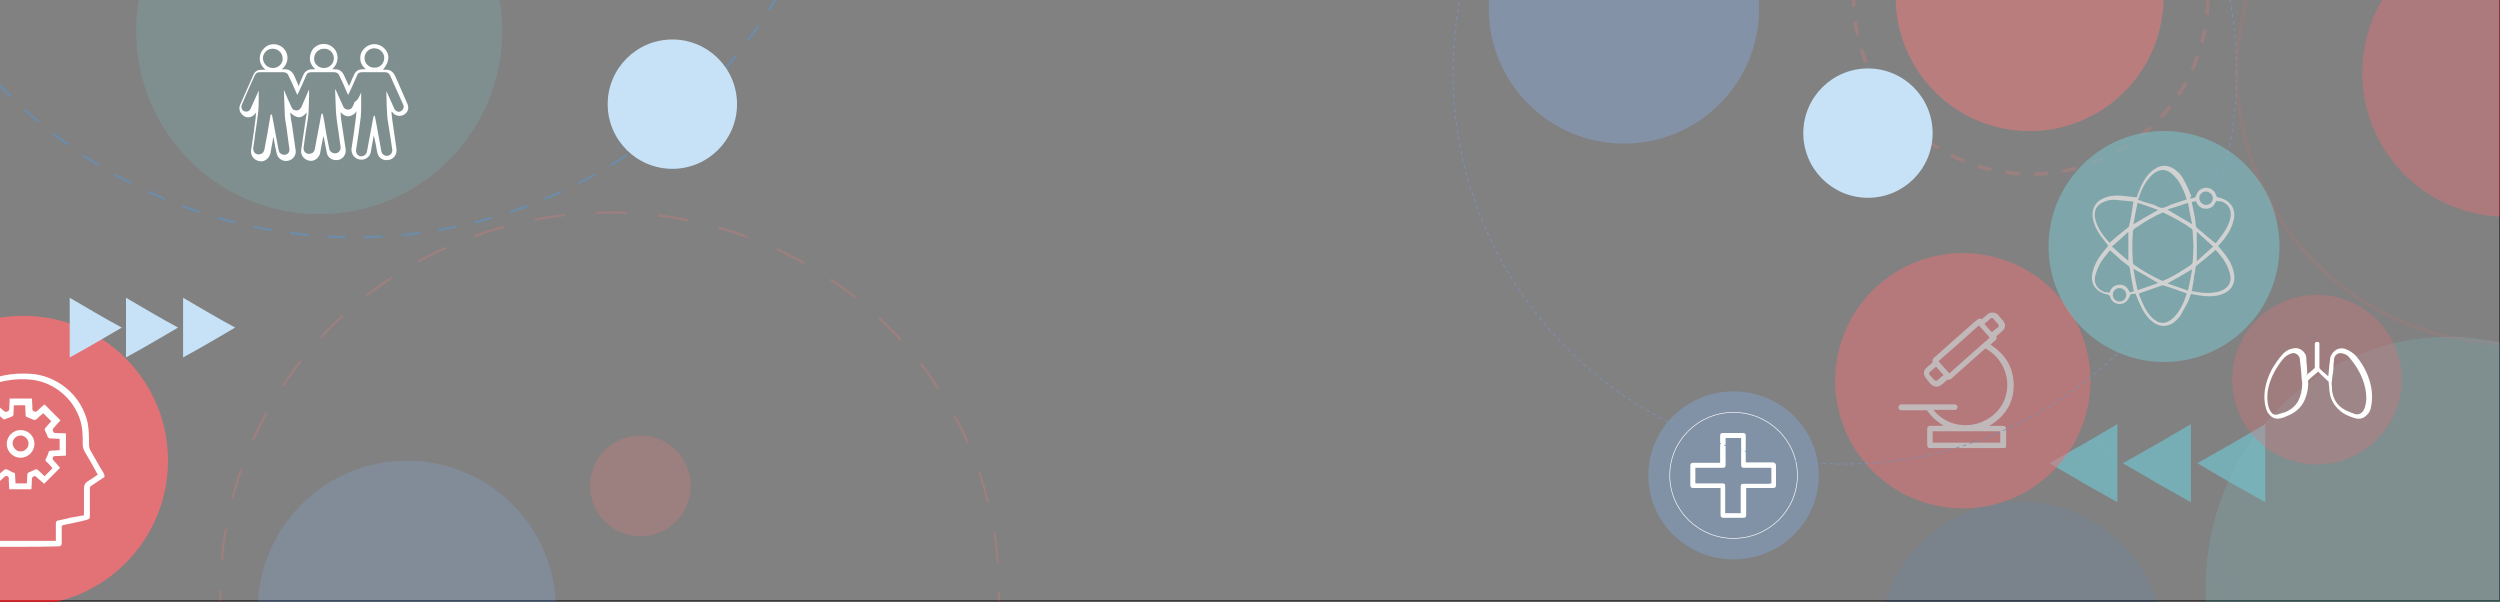 <?xml version="1.0" encoding="UTF-8"?> <!-- Generator: Adobe Illustrator 24.0.1, SVG Export Plug-In . SVG Version: 6.00 Build 0) --> <svg xmlns="http://www.w3.org/2000/svg" xmlns:xlink="http://www.w3.org/1999/xlink" version="1.0" id="Calque_4" x="0px" y="0px" viewBox="0 0 595.3 143.3" style="enable-background:new 0 0 595.3 143.3;" xml:space="preserve"><rect x="0" y="0" width="595.3" height="143.3" fill="#333333" stroke="none"/> <style type="text/css"> .st0{opacity:0.35;} .st1{fill:#173967;} .st2{opacity:0.39;fill:none;stroke:#173967;stroke-width:0.387;stroke-miterlimit:10;enable-background:new ;} .st3{opacity:0.31;fill:#3B70B4;enable-background:new ;} .st4{opacity:0.68;} .st5{fill:none;stroke:#034D90;stroke-width:0.555;stroke-miterlimit:10;stroke-dasharray:4.424,4.424;} .st6{fill:#A4D1F1;enable-background:new ;} .st7{opacity:0.44;} .st8{opacity:0.31;fill:none;stroke:#D21C22;stroke-width:0.917;stroke-miterlimit:10;enable-background:new ;} .st9{fill:#D21C22;enable-background:new ;} .st10{opacity:0.23;fill:#2A909B;enable-background:new ;} .st11{opacity:0.89;} .st12{fill:none;stroke:#3366CC;stroke-width:0.239;stroke-miterlimit:10;stroke-dasharray:3.838,3.838;} .st13{fill:#FFFFFF;} .st14{opacity:0.69;} .st15{fill:#1D9DB0;} .st16{opacity:0.53;} .st17{fill:#D21C22;} .st18{opacity:0.85;fill:#FFFFFF;enable-background:new ;} .st19{opacity:0.47;fill:#3B70B4;enable-background:new ;} .st20{fill:none;stroke:#FFFFFF;stroke-width:0.148;stroke-miterlimit:10;} .st21{fill:#A4D1F1;} .st22{opacity:0.23;fill:#2A8F9B;enable-background:new ;} .st23{opacity:0.31;fill:#C42B2B;enable-background:new ;} .st24{opacity:0.31;} .st25{fill:none;stroke:#C42B2B;stroke-width:0.849;stroke-miterlimit:10;stroke-dasharray:3.402,3.402;} .st26{opacity:0.64;fill:#C42B2B;enable-background:new ;} .st27{fill:none;stroke:#C42B2B;stroke-width:0.565;stroke-miterlimit:10;stroke-dasharray:7.378,7.378;} .st28{fill:#006699;} .st29{opacity:0.47;fill:#3C70B3;enable-background:new ;} .st30{fill:#A4D1F0;enable-background:new ;} .st31{fill:none;stroke:#285089;stroke-width:0.212;stroke-miterlimit:10;stroke-dasharray:0.849,0.849;} .st32{opacity:0.63;} .st33{fill:#2A909B;enable-background:new ;} .st34{opacity:0.31;fill:#D21C22;enable-background:new ;} .st35{opacity:0.38;fill:#FFFFFF;enable-background:new ;} </style> <g class="st0"> <circle class="st1" cx="481.2" cy="153.4" r="33.9"></circle> <circle class="st2" cx="481.2" cy="153.4" r="50.9"></circle> </g> <circle class="st3" cx="96.9" cy="145.2" r="35.5"></circle> <g class="st4"> <ellipse class="st5" cx="84.5" cy="-60.4" rx="116.9" ry="116.9"></ellipse> </g> <circle class="st6" cx="160.1" cy="24.8" r="15.4"></circle> <g class="st7"> <ellipse transform="matrix(0.16 -0.987 0.987 0.16 484.798 603.943)" class="st8" cx="597.3" cy="17.1" rx="64.6" ry="64.6"></ellipse> <ellipse transform="matrix(0.16 -0.987 0.987 0.16 484.222 603.698)" class="st9" cx="596.9" cy="17.3" rx="34.3" ry="34.3"></ellipse> </g> <circle class="st10" cx="76" cy="7.4" r="43.6"></circle> <g class="st11"> <ellipse class="st12" cx="-127.3" cy="220" rx="51.3" ry="51.3"></ellipse> </g> <g> <circle class="st9" cx="5.5" cy="109.7" r="34.5"></circle> <g> <path class="st13" d="M5.2,130.2c-2.8,0-5.6,0-8.4,0c-0.9,0-1-0.2-1-1c0-2.3,0-4.5,0-6.8c0-0.2-0.1-0.5-0.3-0.7 c-3.8-3.2-6.2-7.1-7.2-11.9c-0.7-3.2-0.8-6.4,0-9.6c1.2-4.6,4.3-7.8,8.7-9.6c3.6-1.5,7.4-1.9,11.3-1.5c6.2,0.9,11.3,5.6,12.6,11.7 c0.3,1.7,0.3,3.5,0.3,5.2c0,0.3,0.1,0.7,0.2,1c1.1,1.9,2.1,3.8,3.3,5.7c0.3,0.7,0.3,0.9-0.3,1.2c-0.9,0.6-1.8,1.2-2.7,1.8 c-0.2,0.1-0.3,0.3-0.3,0.6c0,2.1,0,4.4,0,6.5c0,0.7-0.1,0.8-0.8,1c-1.8,0.5-3.6,0.8-5.4,1.2c-0.3,0.1-0.5,0.1-0.5,0.5 c0,1.2,0,2.5,0,3.7c0,0.7-0.2,0.9-0.9,0.9C11,130.2,8.2,130.2,5.2,130.2z M20,122.7c0-0.2,0-0.3,0-0.5c0-1.9,0-3.8,0-5.9 c0-0.8,0.2-1.2,0.9-1.7c0.8-0.5,1.6-1,2.4-1.6c-0.1-0.1-0.1-0.2-0.2-0.3c-0.9-1.7-1.9-3.4-2.9-5.1c-0.3-0.6-0.5-1.1-0.5-1.7 c0-1.6,0-3.2-0.3-4.7c-1.2-5.7-6.2-10.2-12-10.8c-3.2-0.3-6.2,0.1-9.2,1.1c-4.5,1.6-7.5,4.6-8.7,9.3c-0.8,3.3-0.6,6.6,0.3,9.9 c1.1,4.1,3.4,7.5,6.8,10.1c0.3,0.2,0.5,0.6,0.5,1c0,2.1,0,4.3,0,6.5c0,0.1,0,0.3,0,0.5c5.4,0,10.8,0,16.2,0c0-0.1,0-0.3,0-0.5 c0-1.1,0-2.4,0-3.5c0-0.6,0.1-0.8,0.7-0.9c0.9-0.2,1.7-0.3,2.6-0.6C17.7,123.1,18.8,122.9,20,122.7z"></path> <path class="st13" d="M-4.6,100c1.2-1.2,2.5-2.5,3.8-3.7c0.6,0.6,1.2,1.1,1.9,1.7C1.4,98,1.5,98.2,1.7,98c0.2-0.1,0.5-0.2,0.5-0.6 c0-0.8,0.1-1.7,0.1-2.5c1.8,0,3.5,0,5.3,0c0,0.6,0.1,1.1,0.1,1.8c0,0.2,0,0.5,0,0.7c0,0.3,0.2,0.5,0.5,0.6c0.3,0.1,0.5,0,0.6-0.1 c0.6-0.6,1.2-1.1,1.8-1.6c1.2,1.2,2.5,2.5,3.8,3.8c-0.6,0.6-1.1,1.2-1.7,1.9c-0.1,0.1-0.2,0.3-0.1,0.6c0.1,0.2,0.1,0.5,0.5,0.5 c0.9,0,1.7,0.1,2.6,0.1c0,1.8,0,3.5,0,5.3c-0.8,0-1.7,0.1-2.5,0.1c-0.2,0-0.5,0-0.6,0.3c-0.1,0.3-0.1,0.5,0.1,0.7 c0.6,0.6,1.1,1.2,1.6,1.8c-1.2,1.2-2.5,2.5-3.8,3.8c-0.6-0.6-1.2-1-1.8-1.6c-0.2-0.1-0.3-0.3-0.6-0.2c-0.3,0.1-0.5,0.3-0.5,0.7 c0,0.7-0.1,1.5-0.1,2.1c0,0.2,0,0.3-0.2,0.3c-1.7,0-3.4,0-5.1,0c0-0.7-0.1-1.4-0.1-1.9c0-0.2,0-0.3,0-0.6c0-0.3-0.1-0.5-0.3-0.6 c-0.2-0.1-0.5-0.1-0.7,0.1c-0.6,0.6-1.2,1.1-1.9,1.7c-1.2-1.2-2.5-2.5-3.8-3.8c0.6-0.6,1.1-1.2,1.7-1.9c0.2-0.2,0.2-0.3,0.1-0.6 s-0.2-0.3-0.5-0.3c-0.8,0-1.7-0.1-2.6-0.1c0-0.1,0-0.3,0-0.5c0-1.5,0-3,0-4.5c0-0.3,0.1-0.5,0.5-0.5c0.8,0,1.5-0.1,2.3-0.1 c0.3,0,0.3-0.2,0.5-0.5c0.1-0.2,0-0.3-0.1-0.6C-3.4,101.3-4,100.6-4.6,100z M-4.4,107c0.8,0,1.5,0.1,2.1,0.1 c0.3,0,0.5,0.1,0.6,0.5c0.1,0.6,0.5,1,0.7,1.6c0.1,0.2,0.1,0.3-0.1,0.6c-0.5,0.6-1,1.1-1.4,1.6c0.7,0.7,1.2,1.2,1.9,1.9 c0.5-0.5,1-0.9,1.6-1.4c0.2-0.2,0.3-0.2,0.7-0.1c0.3,0.2,0.8,0.3,1.1,0.6c0.8,0.2,0.8,0.2,0.8,1c0,0.6,0.1,1.1,0.1,1.7 c0.9,0,1.8,0,2.7,0c0-0.8,0.1-1.5,0.1-2.1c0-0.2,0.1-0.3,0.3-0.5c0.6-0.2,1.1-0.5,1.6-0.7c0.2-0.1,0.3-0.1,0.6,0.1 c0.6,0.5,1.1,1,1.6,1.5c0.7-0.7,1.2-1.2,1.9-1.9c-0.5-0.6-0.9-1.1-1.5-1.6c-0.2-0.2-0.2-0.3-0.1-0.6c0.2-0.5,0.5-0.9,0.6-1.4 c0.1-0.5,0.3-0.6,0.8-0.6c0.7,0,1.4-0.1,1.9-0.1c0-0.9,0-1.8,0-2.7c-0.8,0-1.5-0.1-2.3-0.1c-0.2,0-0.3-0.1-0.5-0.3 c-0.2-0.6-0.5-1.1-0.7-1.6c-0.1-0.2-0.1-0.3,0.1-0.6c0.5-0.6,1-1.1,1.4-1.6c-0.7-0.7-1.2-1.2-1.9-1.9c-0.6,0.5-1.1,0.9-1.7,1.5 c-0.1,0.1-0.2,0.1-0.5,0.1c-0.6-0.2-1.1-0.5-1.7-0.7c-0.2-0.1-0.3-0.1-0.3-0.5c0-0.8-0.1-1.5-0.1-2.3c-0.9,0-1.8,0-2.7,0 c0,0.8-0.1,1.5-0.1,2.3c0,0.1-0.1,0.2-0.2,0.3c-0.7,0.3-1.4,0.6-2.1,0.8c-0.6-0.6-1.2-1-1.8-1.6c-0.7,0.7-1.2,1.2-1.9,1.9 c0.5,0.6,0.9,1.1,1.5,1.6c0.1,0.2,0.2,0.3,0.1,0.6c-0.2,0.6-0.5,1.1-0.7,1.7c-0.1,0.2-0.1,0.3-0.5,0.3c-0.8,0-1.5,0.1-2.3,0.1 C-4.4,105.2-4.4,106.1-4.4,107z"></path> <path class="st13" d="M8.2,105.7c0,1.8-1.5,3.3-3.3,3.3c-1.8,0-3.3-1.5-3.3-3.3c0-1.8,1.5-3.3,3.3-3.3 C6.8,102.4,8.2,103.9,8.2,105.7z M4.9,107.5c1,0,1.9-0.8,1.9-1.9c0-1-0.9-1.9-1.9-1.9S3,104.5,3,105.6 C3.1,106.7,3.9,107.5,4.9,107.5z"></path> </g> </g> <g class="st14"> <path class="st15" d="M539.4,101c-5.4,3.2-10.8,6.3-16.2,9.3c5.4,3.2,10.8,6.3,16.2,9.3C539.4,117.4,539.4,103.2,539.4,101z"></path> <path class="st15" d="M521.7,101c-5.4,3.2-10.8,6.3-16.2,9.3c5.4,3.2,10.8,6.3,16.2,9.3C521.7,117.4,521.7,103.2,521.7,101z"></path> <path class="st15" d="M504.2,101c-5.4,3.2-10.8,6.3-16.2,9.3c5.4,3.2,10.8,6.3,16.2,9.3C504.2,117.4,504.2,103.2,504.2,101z"></path> </g> <g class="st16"> <ellipse transform="matrix(0.23 -0.973 0.973 0.23 271.85 524.53)" class="st17" cx="467.3" cy="90.5" rx="30.4" ry="30.4"></ellipse> <path class="st18" d="M474,82.1c3.6,2.3,5.5,5.5,5.5,9.7s-2.1,7.4-5.8,9.6c0.2,0,0.4,0,0.6,0c0.8,0,1.7,0,2.6,0 c0.5,0,0.8,0.3,0.8,0.8c0,1.3,0,2.5,0,3.8c0,0.1,0,0.1,0,0.2c0,0.4-0.2,0.5-0.6,0.5c-4.2,0-8.6,0-12.8,0c-1.6,0-3.1,0-4.7,0 c-0.5,0-0.6-0.2-0.7-0.7c0-0.5,0-0.9,0-1.4c0-0.8,0-1.6,0-2.3s0.2-0.9,0.9-0.9c0.9,0,1.8,0,2.7,0c0.1,0,0.2,0,0.3,0 c-0.2-0.1-0.2-0.2-0.2-0.2c-1.4-0.8-2.7-2-3.6-3.3c-0.1-0.2-0.2-0.2-0.4-0.2c-1.9,0-3.8,0-5.7,0c-0.6,0-0.9-0.4-0.8-0.9 c0.1-0.2,0.2-0.4,0.5-0.5c0.1,0,0.2,0,0.3,0c4.2,0,8.3,0,12.4,0c0.5,0,0.8,0.2,0.8,0.5c0.1,0.4-0.2,0.8-0.6,0.8c-0.1,0-0.2,0-0.3,0 c-1.5,0-3,0-4.5,0c-0.1,0-0.2,0-0.3,0c0.6,0.8,1.3,1.4,2,1.9c5.1,3.6,12.6,1.4,14.9-4.3c1.8-4.5-0.1-9.7-4.3-12.1 c-0.2-0.1-0.2-0.1-0.4,0c-2.7,2.4-5.4,4.8-8,7.1c-0.2,0.2-0.5,0.3-0.8,0.2c-0.1,0-0.2,0-0.2,0.1c-0.5,0.4-0.8,0.8-1.3,1.1 c-0.8,0.7-1.8,0.6-2.6-0.2c-0.4-0.5-0.8-0.9-1.1-1.4c-0.7-0.8-0.6-1.8,0.2-2.5c0.5-0.4,0.9-0.8,1.3-1.1c0.1-0.1,0.1-0.2,0.1-0.3 c-0.1-0.3,0-0.5,0.2-0.8c3-2.6,5.8-5.2,8.8-7.8c0.5-0.5,1.1-1,1.7-1.4c0.4-0.3,0.6-0.3,1-0.1c0.5-0.4,0.9-0.7,1.3-1.1 c0.7-0.7,2.1-0.6,2.7,0.2c0.3,0.5,0.8,0.9,1.1,1.3c0.6,0.8,0.6,1.7-0.2,2.4c-0.4,0.4-0.8,0.8-1.3,1.1c-0.1,0.1-0.2,0.2-0.1,0.3 c0.1,0.3,0,0.5-0.2,0.8C474.7,81.4,474.3,81.7,474,82.1z M464.2,88.9c3.2-2.9,6.4-5.7,9.6-8.5c-0.8-1-1.7-1.9-2.6-2.9 c-3.2,2.9-6.4,5.7-9.6,8.5C462.4,87,463.3,87.9,464.2,88.9z M476.3,102.7c-5.4,0-10.7,0-16.1,0c0,0.9,0,1.7,0,2.7 c5.4,0,10.7,0,16.1,0C476.3,104.5,476.3,103.6,476.3,102.7z M472.5,77.1c0.6,0.7,1.2,1.4,1.8,2c0.5-0.4,0.9-0.8,1.4-1.1 c0.3-0.2,0.3-0.5,0.1-0.8c-0.4-0.5-0.8-0.8-1.1-1.3c-0.2-0.2-0.5-0.2-0.7-0.1C473.5,76.3,473.1,76.7,472.5,77.1z M461,87.3 c-0.5,0.5-0.9,0.8-1.4,1.2c-0.3,0.3-0.3,0.5-0.1,0.8c0.4,0.4,0.8,0.8,1.1,1.2c0.2,0.2,0.5,0.2,0.7,0.1c0.2-0.2,0.5-0.5,0.8-0.7 c0.2-0.2,0.5-0.4,0.7-0.6C462.2,88.6,461.6,88,461,87.3z"></path> </g> <g> <ellipse class="st19" cx="412.8" cy="113.2" rx="20.3" ry="20"></ellipse> <g> <path class="st13" d="M415.8,116.2c0,0.1,0,0.2,0,0.3c0,2,0,4,0,6.1c0,0.5-0.2,0.7-0.7,0.7c-1.5,0-3.1,0-4.7,0 c-0.5,0-0.7-0.2-0.7-0.7c0-2,0-4,0-6.1c0-0.1,0-0.2,0-0.3c-0.1,0-0.2,0-0.3,0c-2,0-4.1,0-6.2,0c-0.5,0-0.7-0.2-0.7-0.7 c0-1.5,0-3.1,0-4.6c0-0.5,0.2-0.7,0.7-0.7c2,0,4.1,0,6.1,0c0.1,0,0.2,0,0.3,0c0-0.1,0-0.2,0-0.3c0-2,0-4,0-6 c0-0.6,0.1-0.8,0.8-0.8c1.5,0,3.1,0,4.6,0c0.5,0,0.7,0.2,0.7,0.7c0,2,0,4,0,6c0,0.1,0,0.2,0,0.3c0.1,0,0.2,0,0.3,0 c2,0,4.1,0,6.1,0c0.5,0,0.8,0.3,0.8,0.8c0,1.5,0,3.1,0,4.6c0,0.5-0.2,0.7-0.7,0.7c-2,0-4.1,0-6.2,0 C416,116.2,416,116.2,415.8,116.2z M421.8,115.1c0-1.2,0-2.4,0-3.7c-0.1,0-0.2,0-0.3,0c-2,0-4.1,0-6.2,0c-0.5,0-0.7-0.2-0.7-0.7 c0-2,0-4,0-6.1c0-0.1,0-0.2,0-0.3c-1.3,0-2.5,0-3.7,0c0,0.1,0,0.2,0,0.3c0,2,0,4,0,6c0,0.6-0.1,0.8-0.8,0.8c-2,0-4.1,0-6.1,0 c-0.1,0-0.2,0-0.3,0c0,1.2,0,2.4,0,3.7c0.1,0,0.2,0,0.3,0c2,0,4.1,0,6.1,0c0.6,0,0.7,0.2,0.7,0.7c0,2,0,4,0,6.1c0,0.1,0,0.2,0,0.3 c1.3,0,2.5,0,3.7,0c0-0.1,0-0.2,0-0.3c0-2,0-4,0-6c0-0.6,0.2-0.7,0.7-0.7c2,0,4.1,0,6.1,0C421.6,115.1,421.7,115.1,421.8,115.1z"></path> <ellipse class="st20" cx="412.8" cy="113.2" rx="15.2" ry="15"></ellipse> </g> </g> <g> <path class="st21" d="M16.6,70.9c4.1,2.4,8.3,4.9,12.4,7.1c-4.1,2.4-8.3,4.9-12.4,7.1C16.6,83.6,16.6,72.6,16.6,70.9z"></path> <path class="st21" d="M30,70.9c4.1,2.4,8.3,4.9,12.4,7.1c-4.1,2.4-8.3,4.9-12.4,7.1C30,83.6,30,72.6,30,70.9z"></path> <path class="st21" d="M43.6,70.9c4.1,2.4,8.3,4.9,12.4,7.1c-4.1,2.4-8.3,4.9-12.4,7.1C43.6,83.6,43.6,72.6,43.6,70.9z"></path> </g> <ellipse class="st22" cx="583" cy="139.9" rx="57.8" ry="59.7"></ellipse> <path class="st13" d="M73,26.8c-1.2,1.5-2.3,1.5-3.9,0c0.1,1,0.2,1.9,0.4,2.7c0.3,2.1,0.6,4.2,0.9,6.3c0.2,1.2-0.7,2.3-1.9,2.5 c-1.2,0.2-2.3-0.5-2.6-1.7c-0.3-1.2-0.5-2.4-0.7-3.6c0-0.1-0.1-0.3-0.1-0.4c-0.1,0.7-0.3,1.5-0.4,2.2c-0.1,0.6-0.2,1.2-0.3,1.7 c-0.3,1.2-1.4,2.1-2.5,1.9c-1.4-0.2-2.3-1.3-2.1-2.7c0.4-2.6,0.8-5.2,1.1-7.8c0-0.3,0-0.7,0.1-1.1c-0.1,0.1-0.2,0.2-0.2,0.2 c-0.6,0.9-1.8,1.2-2.6,0.7c-1-0.6-1.5-1.7-1-2.8c1.1-2.4,2.1-4.8,3.2-7.2c0.4-0.8,1-1.1,1.9-1.1c0.3,0,0.5,0,0.9,0 c-1-0.9-1.5-1.9-1.3-3.2c0.1-0.9,0.6-1.6,1.3-2.2c1.4-1.1,3.4-0.8,4.5,0.5s1.1,3.4-0.6,4.8c0.2,0,0.4,0,0.5,0c1.2-0.1,2,0.5,2.5,1.6 c0.3,0.8,0.7,1.5,1,2.4c0.1-0.2,0.2-0.3,0.2-0.5c0.3-0.7,0.6-1.4,0.9-2.1c0.4-0.9,1.1-1.4,2.1-1.4c0.2,0,0.5,0,0.8,0 c-0.9-0.8-1.4-1.7-1.3-2.9c0.1-0.9,0.4-1.7,1.1-2.3c1.3-1.2,3.4-1.1,4.6,0.2c1.1,1.1,1.4,3.3-0.4,5c0.3,0,0.5,0,0.7,0 c1,0,1.7,0.5,2.1,1.4s0.8,1.7,1.2,2.6c0.3-0.6,0.5-1.1,0.7-1.6c0.2-0.4,0.3-0.7,0.5-1.1c0.4-0.9,1.1-1.3,2-1.3c0.3,0,0.5,0,0.8,0 c-0.9-0.8-1.4-1.7-1.3-2.8c0-0.9,0.4-1.7,1.1-2.3c1.3-1.2,3.3-1.2,4.6,0.1c1.4,1.4,1.3,3.2-0.3,5.1c0.2,0,0.4,0,0.5,0 c1.2-0.1,1.9,0.5,2.4,1.5c1,2.2,1.9,4.4,2.9,6.6c0.5,1.1,0.1,2.2-1,2.7c-0.8,0.4-1.9,0.2-2.5-0.6c-0.1-0.1-0.1-0.2-0.2-0.2h-0.1 c0.1,0.6,0.1,1.3,0.2,1.9c0.3,2.3,0.7,4.6,1,6.9c0.2,1.3-0.6,2.5-1.9,2.7c-1.4,0.2-2.4-0.5-2.7-1.9c-0.2-1.2-0.4-2.4-0.7-3.6 c0-0.1,0-0.2-0.1-0.3c-0.2,0.9-0.3,1.8-0.5,2.7c-0.1,0.4-0.1,0.8-0.2,1.2c-0.2,1.2-1.4,2-2.6,1.8c-1.3-0.2-2.1-1.3-2-2.6 c0.4-2.6,0.8-5.2,1.1-7.8c0-0.3,0-0.7,0.1-1.1c-0.5,0.7-1.1,1.1-1.9,1.2c-0.8,0-1.4-0.4-1.9-1c0,0.5,0.1,1,0.1,1.5 c0.4,2.4,0.7,4.9,1.1,7.3c0.2,1.2-0.6,2.4-1.8,2.6c-1.3,0.2-2.5-0.5-2.7-1.8c-0.2-1.2-0.5-2.4-0.7-3.6c0-0.1-0.1-0.2-0.1-0.3 c-0.2,1-0.4,2-0.6,3.1c-0.1,0.4-0.1,0.7-0.2,1.1c-0.3,1-1.3,1.8-2.3,1.7c-1.2-0.1-2.1-1-2.2-2.1c0-0.6,0.1-1.1,0.2-1.7 c0.3-2.3,0.7-4.5,1-6.8C73,27.5,73,27.2,73,26.8z M86,22c0,1,0,2,0,3s0,2-0.1,2.9c-0.3,2.6-0.7,5.1-1.1,7.7c-0.1,0.8,0.3,1.5,1,1.6 c0.8,0.1,1.5-0.4,1.6-1.2c0.5-2.7,1-5.4,1.5-8.1c0-0.1,0.1-0.2,0.2-0.4c0.1,0.1,0.2,0.2,0.2,0.3c0.1,0.7,0.3,1.4,0.4,2.1 c0.4,2,0.7,4.1,1.1,6.1c0.1,0.7,0.8,1.2,1.5,1.1c0.7-0.1,1.2-0.8,1.1-1.5c-0.2-1.3-0.4-2.6-0.6-4s-0.5-2.7-0.6-4.1 C92.1,25.7,92,23.9,92,22c0-0.1,0-0.2,0-0.3c0.1,0.2,0.1,0.3,0.2,0.4c0.6,1.3,1.1,2.5,1.7,3.8c0.3,0.6,1,0.9,1.5,0.6 c0.6-0.3,0.9-1,0.6-1.6c-1-2.3-2.1-4.6-3.1-6.9c-0.2-0.5-0.6-0.8-1.2-0.8c-1.8,0-3.7,0-5.5,0c-0.6,0-1,0.2-1.2,0.8 c-0.6,1.4-1.2,2.8-1.9,4.2c0,0.1-0.1,0.2-0.2,0.4c-0.1-0.1-0.1-0.3-0.2-0.4c-0.6-1.4-1.2-2.8-1.9-4.2c-0.2-0.5-0.6-0.8-1.2-0.8 c-1.8,0-3.7,0-5.5,0c-0.6,0-1,0.2-1.2,0.8c-0.6,1.4-1.2,2.8-1.9,4.2c0,0.1-0.1,0.2-0.2,0.4c-0.1-0.2-0.1-0.3-0.2-0.4 c-0.6-1.4-1.2-2.8-1.9-4.2c-0.2-0.5-0.6-0.8-1.2-0.8c-1.9,0-3.8,0-5.7,0c-0.5,0-0.9,0.2-1.1,0.7c-1.1,2.3-2.1,4.7-3.1,7 c-0.3,0.6,0,1.4,0.6,1.6c0.6,0.2,1.2,0,1.5-0.7c0-0.1,0.1-0.1,0.1-0.2c0.6-1.3,1.1-2.5,1.7-3.8c0-0.1,0.1-0.2,0.1-0.3 c0,0.6,0,1.2,0,1.7c0,1.4,0,2.8-0.2,4.1c-0.2,2-0.6,3.9-0.8,5.9c-0.1,0.7-0.2,1.3-0.3,2C60.2,36.3,61,37,62,36.7 c0.7-0.2,0.9-0.7,1-1.3c0.5-2.6,1-5.3,1.4-7.9c0-0.1,0.1-0.2,0.2-0.3c0.1,0.1,0.2,0.2,0.2,0.3c0.5,2.7,1,5.3,1.5,8 c0,0.2,0.1,0.5,0.2,0.7c0.3,0.5,1,0.8,1.6,0.6s0.9-0.7,0.8-1.4c-0.2-1.7-0.5-3.5-0.7-5.2c-0.2-1.1-0.4-2.2-0.4-3.4 c-0.1-1.7-0.1-3.4-0.2-5.1c0-0.1,0-0.1,0-0.3c0.6,1.4,1.2,2.8,1.8,4.1c0.2,0.5,0.6,0.8,1.2,0.8s0.9-0.3,1.2-0.9 c0.5-1.2,1.1-2.4,1.6-3.7c0.1-0.1,0.1-0.3,0.2-0.4c0,0.6,0,1.2,0,1.8c-0.1,1.8,0,3.5-0.3,5.3c-0.4,2.2-0.7,4.5-1,6.7 c-0.1,1,0.6,1.7,1.6,1.5c0.6-0.1,1-0.5,1.1-1.3c0.5-2.7,1-5.3,1.5-8c0-0.1,0.1-0.2,0.2-0.3c0.1,0.1,0.2,0.2,0.2,0.3 c0.3,1.3,0.5,2.7,0.7,4c0.3,1.4,0.5,2.8,0.8,4.1c0.1,0.7,0.8,1.2,1.6,1.1c0.7-0.1,1.2-0.8,1.1-1.5c-0.2-1.4-0.4-2.9-0.6-4.3 c-0.2-1.3-0.4-2.7-0.5-4c-0.1-1.7-0.1-3.4-0.2-5.2c0-0.1,0-0.1,0-0.3c0.1,0.2,0.1,0.2,0.2,0.3c0.6,1.3,1.1,2.5,1.7,3.8 c0.2,0.5,0.6,0.8,1.2,0.8s0.9-0.3,1.1-0.8c0.2-0.3,0.3-0.7,0.4-1C85.1,24,85.6,23,86,22z M91.5,13.8c0-1.3-1.1-2.3-2.4-2.3 s-2.3,1.1-2.3,2.3c0,1.3,1.1,2.4,2.4,2.3C90.4,16.2,91.5,15.1,91.5,13.8z M77.1,16.2c1.3,0,2.4-1,2.4-2.3s-1-2.3-2.3-2.3 s-2.4,1-2.4,2.3C74.7,15.1,75.8,16.2,77.1,16.2z M65,16.2c1.3,0,2.4-1.1,2.3-2.3c0-1.3-1.1-2.3-2.4-2.3s-2.3,1.1-2.3,2.3 C62.7,15.2,63.7,16.2,65,16.2z"></path> <circle class="st23" cx="152.5" cy="115.7" r="12"></circle> <g> <g class="st24"> <ellipse transform="matrix(0.707 -0.707 0.707 0.707 142.215 341.733)" class="st25" cx="483.6" cy="-0.8" rx="42.2" ry="42.2"></ellipse> </g> <ellipse transform="matrix(0.193 -0.981 0.981 0.193 390.765 473.798)" class="st26" cx="483.5" cy="-0.8" rx="31.9" ry="31.9"></ellipse> </g> <g class="st24"> <ellipse class="st27" cx="145.2" cy="140.9" rx="92.7" ry="90.3"></ellipse> </g> <g class="st0"> <path class="st28" d="M-145.7,80.7c0.3,0.1,0.4,0.4,0.4,0.8c0,9.4,0,18.8,0,28.2c0,0.5-0.2,0.8-0.8,0.8c-6.2,0-12.4,0.1-18.6,0.1 c-1.7,0-3.1-1.1-3.5-2.7c-0.1-0.3-0.1-0.6-0.1-0.9c0-8.4,0-16.9,0-25.3c0-0.4,0.1-0.6,0.4-0.8C-160.4,80.7-153.1,80.7-145.7,80.7z M-146.5,108.9c0-9,0-17.9,0-27c-6.8,0-13.6,0-20.5,0c0,0.1,0,0.2,0,0.3c0,8.1,0,16.3,0,24.4c0,0.1,0,0.2,0,0.3 c0.1,1.1,1,2.1,2.2,2.2c1.1,0.1,2.2-0.7,2.4-1.8c0.1-0.4,0.1-0.8,0.1-1.1c0.1-1,0.7-1.7,1.6-2c0.6-0.2,1.2-0.1,1.8,0.1 c4,1.4,8,2.9,12,4.2C-146.8,108.8-146.7,108.8-146.5,108.9z M-149.7,109.2C-149.7,109.2-149.7,109.1-149.7,109.2 c-0.1-0.1-0.1-0.1-0.1-0.1c-3.3-1.2-6.6-2.3-9.9-3.6c-0.2-0.1-0.4-0.1-0.6-0.1c-0.5,0.1-0.8,0.5-0.8,1.1c0,1-0.2,1.8-0.8,2.5 c0,0,0,0,0,0.1C-157.8,109.2-153.7,109.2-149.7,109.2z"></path> <path class="st28" d="M-156.8,101.4c-2.7,0-5.4,0-8.1,0c-0.4,0-0.7-0.3-0.7-0.7c0-0.3,0.2-0.5,0.5-0.6c0.1,0,0.2,0,0.3,0 c5.3,0,10.7,0,16,0c0.1,0,0.3,0,0.4,0c0.3,0.1,0.5,0.3,0.4,0.7c-0.1,0.3-0.3,0.5-0.6,0.5c-0.1,0-0.2,0-0.3,0 C-151.4,101.4-154.1,101.4-156.8,101.4z"></path> <path class="st28" d="M-156.8,93c2.7,0,5.4,0,8.1,0c0.5,0,0.8,0.3,0.7,0.7c0,0.3-0.2,0.5-0.5,0.5c-0.1,0-0.2,0-0.3,0 c-5.3,0-10.7,0-16,0c-0.1,0-0.3,0-0.3,0c-0.3-0.1-0.5-0.3-0.4-0.6c0-0.3,0.3-0.5,0.6-0.6c0.1,0,0.2,0,0.3,0 C-162.1,93-159.4,93-156.8,93z"></path> <path class="st28" d="M-156.8,97.8c-2.7,0-5.4,0-8.1,0c-0.5,0-0.8-0.3-0.7-0.7c0.1-0.3,0.2-0.4,0.5-0.5c0.1,0,0.1,0,0.2,0 c5.4,0,10.8,0,16.2,0c0.5,0,0.8,0.3,0.7,0.7c-0.1,0.3-0.3,0.5-0.5,0.5c-0.1,0-0.2,0-0.3,0C-151.4,97.8-154.1,97.8-156.8,97.8z"></path> <path class="st28" d="M-156.1,88.5c0,0.6,0,1.1,0,1.7c0,0.3,0,0.5,0,0.8c0,0.4-0.3,0.6-0.6,0.6c-0.4,0-0.6-0.3-0.6-0.6 c0-0.7,0-1.4,0-2.1c0-0.1,0-0.2,0-0.3c-0.1,0-0.2,0-0.3,0c-0.7,0-1.4,0-2.1,0c-0.5,0-0.8-0.4-0.6-0.8c0.1-0.3,0.3-0.4,0.6-0.4 c0.7,0,1.4,0,2,0c0.1,0,0.2,0,0.3,0c0-0.1,0-0.3,0-0.3c0-0.7,0-1.4,0-2.1c0-0.5,0.4-0.8,0.8-0.6c0.3,0.1,0.4,0.3,0.4,0.6 c0,0.7,0,1.3,0,2c0,0.1,0,0.2,0,0.3c0.1,0,0.2,0,0.3,0c0.7,0,1.4,0,2.1,0c0.4,0,0.6,0.1,0.6,0.4c0.1,0.4-0.1,0.8-0.6,0.8 c-0.7,0-1.4,0-2,0C-155.9,88.5-156,88.5-156.1,88.5z"></path> </g> <circle class="st29" cx="386.7" cy="2" r="32.2"></circle> <circle class="st30" cx="444.8" cy="31.7" r="15.4"></circle> <g> <ellipse class="st31" cx="439.3" cy="17.2" rx="93.3" ry="93.3"></ellipse> </g> <g class="st32"> <circle class="st33" cx="515.3" cy="58.7" r="27.5"></circle> <g> <path class="st13" d="M521.6,47.3c0.1,0,0.3-0.1,0.4-0.1c0.5,0,0.8-0.2,1-0.8c0.3-1,1.3-1.7,2.4-1.7c1.1,0.1,2,0.7,2.3,1.8 c0.1,0.3,0.2,0.4,0.5,0.5c0.1,0,0.3,0.1,0.4,0.1c2.7,0.7,4,2.9,3.2,5.6c-0.5,2-1.7,3.7-3,5.2c-0.2,0.2-0.4,0.4-0.6,0.7 c0.4,0.4,0.7,0.9,1.1,1.3c1.2,1.5,2.2,3,2.6,4.9c0.6,2.7-0.6,4.6-3.2,5.4c-1.8,0.5-3.5,0.4-5.3,0.1c-0.6-0.1-1.1-0.2-1.7-0.3 c-0.3,0.7-0.5,1.5-0.8,2.1c-0.6,1.1-1.2,2.1-1.8,3.2c-0.3,0.4-0.7,0.8-1,1.1c-1.8,1.6-4,1.6-5.8,0c-1.3-1.1-2.1-2.5-2.8-4.1 c-0.4-0.8-0.6-1.5-1-2.4c-0.3,0.1-0.7,0.1-1,0.1c-0.1,0-0.2,0.2-0.3,0.3c-0.4,1.3-1.3,2.1-2.4,2.1c-1.2,0-2.1-0.7-2.4-1.9 c-0.1-0.1-0.2-0.2-0.3-0.3c-0.1-0.1-0.4-0.1-0.5-0.1c-2.8-0.7-4.1-2.9-3.2-5.7c0.5-1.9,1.6-3.5,2.9-5c0.2-0.3,0.5-0.6,0.7-0.9 c-0.7-0.9-1.3-1.7-1.9-2.5c-0.9-1.3-1.6-2.7-1.8-4.4c-0.2-1.8,0.6-3.5,2.4-4.3c1.4-0.7,2.9-0.8,4.4-0.7c1.3,0.1,2.4,0.3,3.7,0.4 c0.2-0.7,0.5-1.4,0.8-2.1c0.5-1.3,1.2-2.5,2.1-3.5c0.4-0.4,0.8-0.8,1.3-1.1c1.5-1.1,3.2-1.1,4.8,0c1,0.7,1.7,1.5,2.2,2.5 c0.7,1.3,1.3,2.6,1.8,3.9C521.5,47,521.5,47.1,521.6,47.3z M522.3,58.7c-0.1-1.3-0.1-2.5-0.2-3.8c0-0.1-0.1-0.4-0.2-0.4 c-2.1-1.5-4.3-2.7-6.6-3.8c-0.1-0.1-0.4-0.1-0.5,0c-2.4,1-4.5,2.4-6.6,3.8c-0.1,0.1-0.2,0.3-0.3,0.4c-0.2,2.6-0.2,5.2,0,7.7 c0,0.1,0.1,0.3,0.2,0.4c2.1,1.5,4.3,2.7,6.6,3.8c0.1,0.1,0.4,0.1,0.5,0c2.4-1,4.5-2.4,6.6-3.8c0.1-0.1,0.2-0.3,0.3-0.4 C522.2,61.3,522.3,60,522.3,58.7z M521.9,69.3c1.5,0.3,3.2,0.6,4.7,0.4c1-0.1,1.9-0.2,2.8-0.7c1.3-0.7,1.9-1.8,1.7-3.2 c-0.4-2.6-1.9-4.5-3.5-6.3c-1.5,1.3-3,2.5-4.6,3.8c-0.1,0.1-0.1,0.3-0.2,0.4c-0.1,0.6-0.1,1.3-0.3,1.8 C522.4,66.8,522.1,68,521.9,69.3z M520.7,69.9c-0.1-0.1-0.1-0.1-0.2-0.1c-1.8-0.6-3.5-1.3-5.2-1.8c-0.1-0.1-0.4,0-0.6,0 c-1.7,0.6-3.4,1.2-5.1,1.8c-0.1,0-0.2,0.1-0.3,0.1c0.1,0.2,0.1,0.4,0.2,0.6c0.7,1.8,1.5,3.7,2.9,5.1c1.7,1.7,3.5,1.7,5.2,0 c0.1-0.1,0.1-0.1,0.2-0.2C519.2,73.9,520.1,71.9,520.7,69.9z M520.7,47.5c-0.4-1.4-1-2.8-1.8-4.1c-0.4-0.7-1-1.3-1.5-1.8 c-1.5-1.5-3.2-1.5-4.9,0c-0.1,0.1-0.2,0.2-0.4,0.4c-1.5,1.6-2.3,3.5-3,5.6c0.1,0.1,0.3,0.1,0.4,0.1c1,0.4,2.1,0.7,3.2,1 c0.7,0.2,1.4,0.8,2.1,0.8s1.5-0.5,2.2-0.8C518.3,48.3,519.5,47.9,520.7,47.5z M508,48c-1.3-0.1-2.7-0.3-4.1-0.4 c-1.2-0.1-2.3,0.1-3.4,0.7c-1.3,0.7-1.8,1.8-1.7,3.2c0.4,2.6,1.9,4.5,3.5,6.3c1.5-1.3,3-2.5,4.6-3.8c0.1-0.1,0.1-0.2,0.1-0.3 C507.4,52,507.7,50.1,508,48z M527.7,47.8c-0.4,1.2-1.2,1.9-2.4,1.9c-1.2,0-2-0.7-2.4-1.8c-0.4,0.1-0.7,0.1-1,0.2 c0.2,1,0.4,1.9,0.6,2.9s0.3,1.9,0.4,2.9c0,0.1,0.1,0.3,0.3,0.4c1.4,1.2,2.8,2.4,4.2,3.5c0.1,0.1,0.1,0.1,0.2,0.1 c0.3-0.3,0.5-0.6,0.8-1c1.2-1.5,2.2-3,2.7-4.9c0.4-2-0.4-3.5-2.3-4.1C528.4,48,528.1,48,527.7,47.8z M502.3,69.7 c0.4-1.2,1.1-1.8,2.3-1.9c1.3-0.1,2.1,0.7,2.5,1.8c0.4-0.1,0.7-0.1,1-0.2c0-0.1,0-0.1,0-0.1c-0.4-1.8-0.7-3.8-1-5.6 c0-0.1-0.1-0.3-0.3-0.4c-0.6-0.5-1.3-1-1.9-1.5c-0.8-0.7-1.6-1.5-2.5-2.2c-0.7,1-1.5,1.8-2.1,2.8c-0.6,1-1,2-1.3,3 c-0.6,2,0.3,3.5,2.3,4.2C501.5,69.5,501.9,69.6,502.3,69.7z M523.1,62.2c1.3-1.2,2.6-2.3,3.9-3.5c-1.3-1.2-2.6-2.3-3.9-3.5 C523.1,57.6,523.1,59.8,523.1,62.2z M521,69.2c0.4-1.8,0.7-3.4,1-5.1c-2,1.2-3.9,2.3-5.9,3.4C517.7,68,519.3,68.6,521,69.2z M509,48.3c-0.4,1.8-0.7,3.4-1,5.1c2-1.2,3.9-2.3,5.9-3.4C512.2,49.4,510.7,48.8,509,48.3z M509,69.1c1.7-0.6,3.3-1.1,4.9-1.7 c-2-1.2-3.9-2.3-5.9-3.4C508.3,65.7,508.6,67.4,509,69.1z M516.1,49.9c2,1.2,3.9,2.3,5.9,3.5c-0.4-1.7-0.7-3.4-1-5.1 C519.3,48.9,517.7,49.4,516.1,49.9z M502.9,58.7c1.3,1.2,2.6,2.3,3.9,3.4c0-2.4,0-4.5,0-6.9C505.5,56.4,504.3,57.5,502.9,58.7z M506.3,70.2c0-0.9-0.7-1.6-1.6-1.6s-1.6,0.7-1.6,1.6s0.7,1.6,1.6,1.6C505.6,71.8,506.3,71.1,506.3,70.2z M525.3,45.6 c-0.9,0-1.6,0.7-1.6,1.5c0,0.9,0.7,1.7,1.6,1.7s1.6-0.7,1.6-1.6C527,46.4,526.2,45.7,525.3,45.6z"></path> </g> </g> <g> <circle class="st34" cx="551.7" cy="90.4" r="20.2"></circle> <g> <path class="st13" d="M549.1,89.4c0.7-0.6,1.4-1.1,2-1.7c0.1-0.1,0.1-0.2,0.1-0.2c0-1.8,0-3.6,0-5.4c0-0.1,0-0.2,0-0.2 c0-0.3,0.2-0.5,0.6-0.5s0.5,0.2,0.5,0.5c0,0.1,0,0.2,0,0.2c0,1.8,0,3.6,0,5.4c0,0.2,0.1,0.3,0.2,0.4c0.6,0.6,1.2,1.1,1.9,1.7 c0-0.3,0.1-0.6,0.1-0.8c0.1-1.2,0.2-2.5,0.4-3.7c0-0.1,0.1-0.2,0.1-0.3c0.5-1.1,1.7-2.3,3.5-1.7c1,0.4,2,1,2.7,1.9 c1.8,2.2,3,4.7,3.5,7.6c0.2,1.5,0.2,3.1-0.2,4.7c-0.2,0.6-0.4,1.1-0.9,1.5c-0.7,0.8-1.7,1.1-2.8,0.8c-1.3-0.4-2.6-0.9-3.6-1.8 c-1.4-1.2-2.3-2.7-2.5-4.6c-0.1-0.7-0.1-1.5-0.2-2.2c0-0.1,0-0.2-0.1-0.2c-0.8-0.7-1.6-1.5-2.3-2.2c0,0-0.1,0-0.1-0.1 c-0.8,0.7-1.6,1.3-2.3,2c-0.1,0.1-0.1,0.2-0.1,0.3c0.1,1.1-0.1,2.3-0.4,3.3c-0.7,2.5-2.3,4.1-4.7,5c-0.4,0.2-0.9,0.4-1.4,0.5 c-1.2,0.3-2.2-0.1-2.9-1.1c-0.6-0.7-0.7-1.6-0.9-2.5c-0.4-2.9,0.4-5.6,1.7-8.1c0.7-1.2,1.5-2.4,2.5-3.5c0.8-0.9,1.8-1.4,3-1.5 c1.1-0.1,2.2,0.7,2.6,1.8c0.1,0.4,0.1,0.8,0.1,1.2c0.1,1,0.2,2.1,0.2,3.2C549.1,89.2,549.1,89.3,549.1,89.4z M555.2,91.4 c0.1,0.6,0.1,1.1,0.1,1.6c0.2,1.4,0.7,2.6,1.7,3.6c1,1,2.4,1.5,3.8,2c0.8,0.2,1.4-0.1,1.9-0.7c0.2-0.4,0.4-0.7,0.5-1.2 c0.4-1.4,0.3-2.9,0-4.3c-0.6-2.8-2-5.2-3.8-7.3c-0.5-0.6-1.2-0.9-1.9-1c-0.8-0.1-1.6,0.5-1.7,1.3c-0.1,1-0.2,1.9-0.2,2.9 C555.4,89.3,555.3,90.3,555.2,91.4z M548.2,91.3c0-0.2,0-0.5-0.1-0.8c-0.1-1.5-0.2-2.9-0.4-4.4c-0.1-0.4,0-0.7-0.2-1.1 c-0.4-0.7-1-1-1.7-0.9c-0.7,0.2-1.4,0.6-1.9,1.1c-0.9,1-1.6,2.1-2.3,3.3c-1.2,2.3-2,4.8-1.6,7.5c0.1,0.7,0.3,1.4,0.7,2 c0.4,0.6,0.9,0.9,1.6,0.7c0.3-0.1,0.7-0.2,1-0.3c0.1-0.1,0.2-0.1,0.4-0.1c1.5-0.5,2.7-1.4,3.5-2.7 C547.9,94.2,548.2,92.9,548.2,91.3z"></path> </g> </g> <rect id="FILTRE_OPAQUE_1_" x="-1" y="-0.4" class="st35" width="596.1" height="143.3"></rect> </svg> 